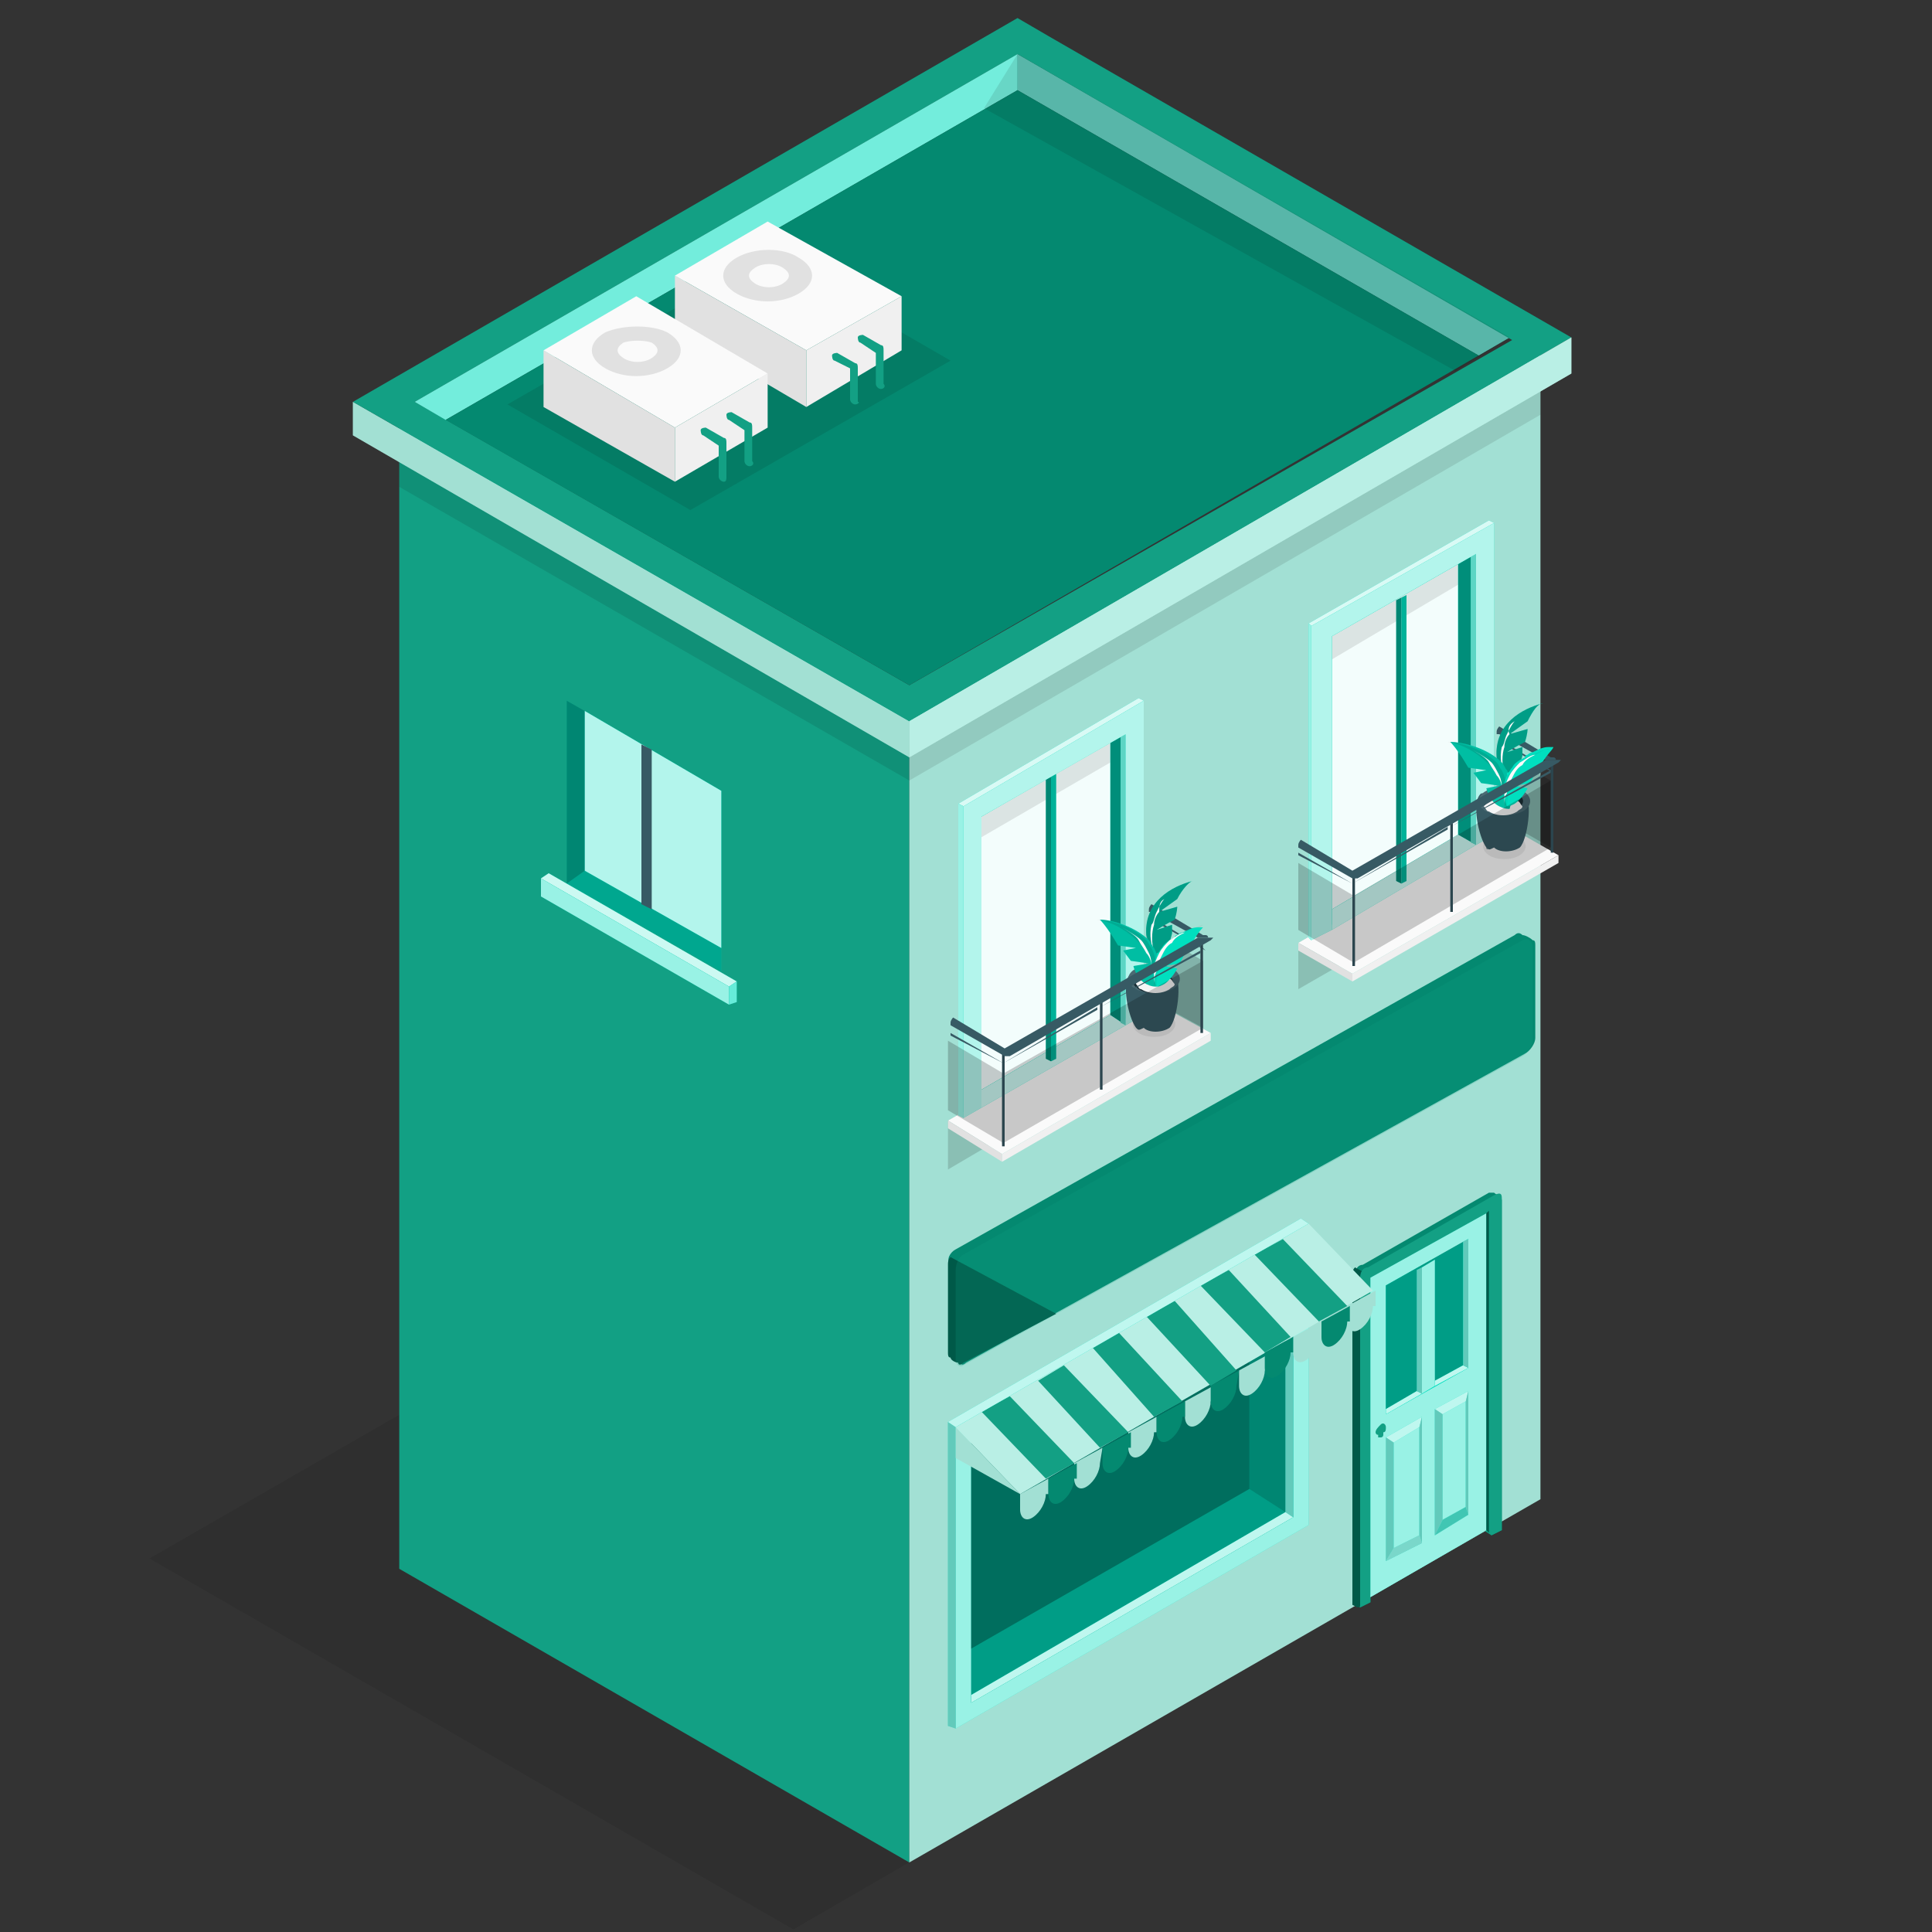 <?xml version="1.0" encoding="utf-8"?>
<!-- Generator: Adobe Illustrator 24.3.0, SVG Export Plug-In . SVG Version: 6.00 Build 0)  -->
<svg version="1.1" id="Layer_1" xmlns="http://www.w3.org/2000/svg" xmlns:xlink="http://www.w3.org/1999/xlink" x="0px" y="0px"
	 viewBox="0 0 75 75" style="enable-background:new 0 0 75 75;" xml:space="preserve">
<rect x="0" y="0" width="75" height="75" fill="#333333" stroke="none"/>
<style type="text/css">
	.st0{fill:#025B4A;}
	.st1{fill:#13A084;}
	.st2{fill:#A2E0D4;}
	.st3{fill:#8CD0C3;}
	.st4{fill:#73BCAE;}
	.st5{opacity:0.4;fill:#A2E0D4;}
	.st6{opacity:8.000000e-02;}
	.st7{opacity:0.2;fill:#13A084;}
	.st8{opacity:0.1;}
	.st9{fill:#048970;}
	.st10{fill:#005948;}
	.st11{fill:#00DFBF;}
	.st12{opacity:0.6;fill:#FFFFFF;}
	.st13{opacity:0.3;}
	.st14{opacity:0.75;fill:#FFFFFF;}
	.st15{opacity:0.45;fill:#FFFFFF;}
	.st16{opacity:0.15;}
	.st17{opacity:0.3;fill:#FFFFFF;}
	.st18{fill:#B9EFE5;}
	.st19{opacity:0.2;}
	.st20{opacity:0.45;fill:#A2E0D4;}
	.st21{opacity:0.6;fill:#B9EFE5;}
	.st22{fill:#FAFAFA;}
	.st23{fill:#E1E1E1;}
	.st24{fill:#F0F0F0;}
	.st25{opacity:0.25;}
	.st26{opacity:0.8;fill:#FFFFFF;}
	.st27{opacity:0.95;fill:#FFFFFF;}
	.st28{opacity:0.4;}
	.st29{opacity:0.4;fill:#FFFFFF;}
	.st30{opacity:0.7;fill:#FFFFFF;}
	.st31{opacity:0.85;fill:#FFFFFF;}
	.st32{opacity:7.000000e-02;}
	.st33{fill:#375A64;}
	.st34{fill:#FFFFFF;}
	.st35{fill:#1A2E35;}
	.st36{fill:#F5F5F5;}
	.st37{opacity:5.000000e-02;}
	.st38{fill:#2B454E;}
</style>
<g>
	<g>
		<path class="st0" d="M4647.3,5115c11.2,2.5,22,1.6,32.8,9.5c-5.4,2.1-9.2,4.6-13.1,4.9c-20.9,1.5-41.8,3-62.7,3.3
			c-11.6,0.2-23.2-2-34.7-3.4c-8.1-1-15.4-4.1-21-11.1c1.9,23.9,4.8,47.6-15.1,66.9c26.1,2.1,51.9,0.6,76.4,8.2c0,1,0.1,1.9,0.1,2.9
			c-3.5,1.1-6.9,2.7-10.4,3.2c-32.4,5.1-65,5.5-97.6,4.5c-18.4-0.6-36.8-2.1-55.1-4c-21.9-2.3-31.3-20.2-31.9-37.4
			c-0.3-9.5-0.1-19-0.1-29.6c-8.4-0.8-16-2.7-23.3-2.1c-32.4,2.8-64.3,1-96-6.3c-2.1-0.5-4.1-0.9-6.2-1.4
			c-18.9-5.2-26.7-15.3-26.8-34.9c-0.1-7.2-0.1-14.4-0.3-21.6c-0.1-4.1-2.1-6.5-6.2-8.3c-35.4-15.9-62.2-40.6-77-77.1
			c-2.9-7.2-4.9-15-5.6-22.7c-2.5-26.8,9.8-44.7,35.7-52.7c2.2-0.7,4.4-1.3,6.7-2c-2.1-35.1,7.7-66.8,25.9-96.6
			c-14.6-10.6-24.9-24.2-30.9-41c-4.5-12.4-6-25.1-4.1-38.1c3.6-25.5,24.5-38.5,48.2-41.2c33.1-3.7,60.2,8.1,81.6,33.9
			c9.3-4.7,18.7-9.4,28.6-14.4c-2-1.4-3.8-2.6-5.7-3.8c-45-29.5-50.9-89.7-3.8-127.6c25-20.1,55.1-25.5,86.2-11.8
			c44.3,19.6,59.8,73,32.9,113.3c-1.3,1.9-2.5,3.8-4.2,6.1c11.5,1,22.4,1.4,33.2,2.9c97.6,13,167.8,75.9,187.2,177.1
			c11.8,61.5,0.4,118.7-35.7,170.5c-1.5,2.1-1.9,5.5-1.7,8.2c1.3,15,3.2,29.9,4.5,44.9C4658.8,5097,4657.2,5107.2,4647.3,5115z
			 M4229.2,4897.9c4.1-0.4,7.5-0.8,10.9-1c38.4-1.9,73.2,9.2,105,30.2c19.8,13,36.3,29.4,45.9,51.5c16.6,37.8,0.1,75.7-38.8,89.2
			c-8.1,2.8-16.8,4.3-25.3,5.9c-5.6,1.1-11.4,1.4-18.2,2.2c1.8,1.4,2.4,2,3.1,2.4c60.8,36.3,125.7,49.8,195.2,33.3
			c100.8-23.8,188.5-121.3,171-240.9c-6.9-47-26-88.2-61.6-120.2c-45.1-40.6-99-56.2-158.9-52.9c-2.8,0.2-5.5,1.8-8.2,3
			c-19.2,9.1-38.3,18.4-60.6,14.3c-2.9-0.5-6.5-0.4-9.1,0.8c-17.3,8.5-35,16.2-51.3,26.3c-35.1,21.7-64.3,49.7-83.4,87
			C4234,4850.4,4228.2,4873.1,4229.2,4897.9z M4307.6,5057.8c5.8-1.1,11.8-1.6,17.4-3.3c12.4-3.7,18.8-12.3,17.5-25.2
			c-0.7-7.9-2.5-16.1-5.8-23.2c-16.5-35.2-42-62.2-76.2-80.8c-12.5-6.8-25.9-10.3-40.3-8.3c-19,2.6-32.2,14.5-33.7,31.5
			c-0.5,5.6,0.2,11.5,1.5,17C4199.4,5014,4255.9,5057.1,4307.6,5057.8z M4407.4,4698.6c36.9,0,67-29.1,67.1-64.8
			c0.1-35.8-28.8-63.9-65.9-63.9c-36.4-0.1-66.4,29.1-66.4,64.7C4342.3,4670,4371.4,4698.7,4407.4,4698.6z M4534.6,5122
			c-35,12.2-70.3,16.2-107.3,13c0.5,11.1,0.3,21.5,1.6,31.7c1.5,12.6,7.4,18.3,20.1,18.5c17.3,0.3,34.7,0,52-1.4
			c12.9-1.1,25-5.7,31.1-18.8C4538.4,5151.3,4536.7,5137.1,4534.6,5122z M4348.6,5054.6c25.1-9,38.2-30.4,34.7-55.2
			c-2.1-15-9.5-27.5-19.4-38.5c-19.4-21.5-43.7-35.2-71-43.8c-9.2-2.9-18.7-4.7-29.6-7.3c12,8.5,22.9,15.3,32.7,23.6
			c24.1,20.3,44.4,43.7,55.7,73.6C4357.6,5022.8,4359.3,5038.6,4348.6,5054.6z M4286.1,4754.9c-9-8.4-17.8-17.7-27.8-25.3
			c-6.5-5-14.6-8.5-22.6-11c-10.9-3.5-13.9-1.3-15.6,10.2c-4,28,7.1,49.8,28.1,67.1C4260.4,4782.6,4272.3,4769.7,4286.1,4754.9z
			 M4559.8,5111.8c4.4,1.7,7.2,3.5,10,3.8c21.1,1.8,41.9-1,62-7.3c9.6-3,13.5-8.7,13-18.7c-0.6-12.4-2.3-24.7-3.7-38.7
			C4617.8,5077,4591.4,5096.4,4559.8,5111.8z M4240.5,4705.7c24.4,6.6,40,24.4,55.2,42.4c9.8-6.9,19.1-13.4,28.4-20
			C4304.9,4700.2,4261.9,4693,4240.5,4705.7z M4341.4,5113.9c-21.7-13-43.4-26-65.2-39.1c0,4.9,0,10,0,15
			c0.1,11.8,3.3,16.2,14.8,19.6C4307.5,5114.5,4324.5,5115.7,4341.4,5113.9z"/>
		<path class="st1" d="M4616.2,4698.4c1.1-2.7,1.7-4.3,2.5-5.8c10.1-19,20.3-38,30.4-56.9c2.2-4.1,4.9-7.3,10-4.6
			c4.9,2.6,4.3,6.5,2,10.8c-10.3,19.1-20.6,38.3-30.8,57.5c-1.8,3.4-4.3,6.4-8.4,4.5C4619.5,4702.8,4617.9,4700.1,4616.2,4698.4z"/>
		<path class="st1" d="M4708.4,4681.2c-1.5,2.7-2.4,4.9-3.8,6.6c-12.1,15-24.3,29.9-36.4,44.9c-3,3.8-6.5,6-10.7,2.6
			c-4.3-3.4-2.8-7.3,0.3-11c12.3-15.1,24.4-30.3,37-45.2c1.7-2.1,5.7-3.1,8.6-3C4705,4676.1,4706.6,4679.2,4708.4,4681.2z"/>
		<path class="st1" d="M4597.4,4656.6c-0.8,12.5-1.4,21.2-1.7,29.9c-0.2,4.7-1.8,8.1-6.9,7.9c-5.2-0.2-6.5-3.8-6.3-8.4
			c1-17.4,1.9-34.7,2.8-52.1c0.2-4.5,2.4-7.2,7.2-6.9c4.5,0.3,6.2,3.3,6,7.4C4598.1,4643.1,4597.7,4651.8,4597.4,4656.6z"/>
		<path class="st1" d="M4229.2,4897.9c-0.9-24.8,4.9-47.5,15.8-69c19.1-37.3,48.2-65.3,83.4-87c16.3-10.1,34.1-17.8,51.3-26.3
			c2.6-1.3,6.2-1.3,9.1-0.8c22.4,4.1,41.4-5.2,60.6-14.3c2.6-1.2,5.4-2.8,8.2-3c59.9-3.3,113.9,12.3,158.9,52.9
			c35.6,32.1,54.7,73.3,61.6,120.2c17.5,119.6-70.2,217.1-171,240.9c-69.5,16.4-134.5,2.9-195.2-33.3c-0.7-0.4-1.3-1-3.1-2.4
			c6.8-0.8,12.6-1.1,18.2-2.2c8.5-1.6,17.1-3.1,25.3-5.9c38.9-13.5,55.3-51.4,38.8-89.2c-9.7-22.1-26.2-38.4-45.9-51.5
			c-31.8-21-66.6-32.1-105-30.2C4236.7,4897,4233.3,4897.5,4229.2,4897.9z M4550.2,4773.2c-12.4,2.6-23.5,4.5-34.3,7.3
			c-16,4.1-31.5,10.2-47.7,12.9c-15.3,2.6-25.7,13.6-28.7,29.6c-0.4,2.2,2.4,6.2,4.7,7.4c3.3,1.7,6.5-0.2,7.8-4.1
			c0.7-2.2,1.3-4.5,2.2-6.6c2.6-6.4,6.5-11.8,13.9-12.4c7.3-0.7,11.6,4.5,14,10.1c4.8,11.7,9.5,23.5,12.7,35.7
			c4,15.3,3.7,31,1.8,46.7c-1.2,10.2,3.6,14.1,13,10.7c16-5.7,31-13.6,44.6-24c19.3-14.8,34.3-32.7,40.7-56.7
			c5.6-21.1-1.5-39.3-19.8-48.5C4567.1,4777.3,4558,4775.7,4550.2,4773.2z M4476.9,4715.7c-43.1,2.3-79.5,16.2-110.6,43.4
			c-6.8,5.9-6.4,10.2,1.7,14.5c8.7,4.7,17.6,9.3,26.7,13.2c2.3,1,6.3,0.1,8.7-1.2c6.7-3.6,12.8-8.3,19.4-11.9
			c26.5-14.5,55.1-21,85.3-21.1c4.3,0,9.4,1,11.3-4.6c1.9-5.6-2.7-8-6-10.7c-6.2-5.2-12.8-9.8-18.7-15.2
			C4488.9,4716.7,4482.7,4714.2,4476.9,4715.7z M4409.9,4875.5c0-14.5-10.9-25.1-26.1-25.2c-13.5-0.1-24.7,11.4-24.8,25.3
			c-0.1,14.6,11,25.5,25.9,25.5C4399.1,4901.1,4409.8,4890.2,4409.9,4875.5z M4249.6,4844.1c0.1,7.9,5,15.4,11.9,18
			c6.9,2.6,15.5,1.1,19.8-5.9c4.8-7.9,8.8-16.9,10.8-26c2.1-9.5-7.1-18.3-15.7-17.2C4263.8,4814.6,4249.5,4831.3,4249.6,4844.1z"/>
		<path class="st1" d="M4307.6,5057.8c-51.7-0.7-108.2-43.8-119.6-92.3c-1.3-5.5-2-11.4-1.5-17c1.5-17,14.7-28.9,33.7-31.5
			c14.5-2,27.9,1.5,40.3,8.3c34.2,18.6,59.7,45.6,76.2,80.8c3.3,7.1,5.1,15.3,5.8,23.2c1.2,12.9-5.1,21.5-17.5,25.2
			C4319.4,5056.2,4313.4,5056.8,4307.6,5057.8z M4212.3,4975.9c0.1,1.1,0.1,3,0.5,4.8c2.2,10.3,11.3,17.3,20.5,15.9
			c9.9-1.6,16.3-10.3,15.3-20.8c-1.1-10.5-11.6-20.5-21.2-20.2C4218.4,4956,4212.2,4963.9,4212.3,4975.9z M4279,5008.7
			c-0.1,11.6,7.9,21.8,17.5,22.2c7.6,0.3,17.3-11.9,17.6-22c0.3-9.2-9.8-19-19.4-19C4286,4989.9,4279.2,4998,4279,5008.7z"/>
		<path class="st1" d="M4534.6,5122c2.1,15.1,3.8,29.3-2.5,43c-6.1,13.1-18.1,17.7-31.1,18.8c-17.2,1.4-34.6,1.7-52,1.4
			c-12.7-0.2-18.6-5.9-20.1-18.5c-1.2-10.2-1.1-20.6-1.6-31.7C4464.3,5138.2,4499.7,5134.3,4534.6,5122z"/>
		<path class="st1" d="M4348.6,5054.6c10.7-16,9.1-31.9,3.1-47.6c-11.4-29.9-31.6-53.4-55.7-73.6c-9.8-8.2-20.7-15-32.7-23.6
			c10.9,2.7,20.4,4.4,29.6,7.3c27.3,8.6,51.6,22.3,71,43.8c9.9,11,17.3,23.5,19.4,38.5C4386.8,5024.2,4373.7,5045.6,4348.6,5054.6z"
			/>
		<path class="st2" d="M4286.1,4754.9c-13.7,14.9-25.6,27.7-37.8,40.9c-21-17.2-32.1-39-28.1-67.1c1.6-11.5,4.7-13.7,15.6-10.2
			c7.9,2.6,16,6,22.6,11C4268.3,4737.2,4277,4746.5,4286.1,4754.9z"/>
		<path class="st1" d="M4559.8,5111.8c31.6-15.4,57.9-34.8,81.3-60.9c1.4,14.1,3.1,26.4,3.7,38.7c0.5,10-3.4,15.7-13,18.7
			c-20.2,6.3-40.9,9.1-62,7.3C4567,5115.3,4564.2,5113.5,4559.8,5111.8z"/>
		<path class="st2" d="M4240.5,4705.7c21.4-12.6,64.4-5.5,83.6,22.4c-9.3,6.5-18.5,13-28.4,20
			C4280.5,4730.1,4264.9,4712.2,4240.5,4705.7z"/>
		<path class="st1" d="M4341.4,5113.9c-16.9,1.8-33.9,0.6-50.4-4.4c-11.5-3.5-14.7-7.9-14.8-19.6c0-5.1,0-10.1,0-15
			C4298,5087.9,4319.7,5100.9,4341.4,5113.9z"/>
		<path class="st0" d="M4550.2,4773.2c7.8,2.5,16.9,4.1,24.8,8.1c18.3,9.2,25.4,27.5,19.8,48.5c-6.4,24-21.4,42-40.7,56.7
			c-13.6,10.4-28.5,18.2-44.6,24c-9.4,3.4-14.2-0.5-13-10.7c1.9-15.7,2.2-31.4-1.8-46.7c-3.2-12.2-7.9-24-12.7-35.7
			c-2.4-5.7-6.7-10.8-14-10.1c-7.4,0.7-11.3,6-13.9,12.4c-0.9,2.1-1.5,4.4-2.2,6.6c-1.3,3.9-4.5,5.9-7.8,4.1
			c-2.3-1.2-5.1-5.2-4.7-7.4c3-16.1,13.4-27,28.7-29.6c16.2-2.8,31.7-8.8,47.7-12.9C4526.7,4777.7,4537.8,4775.8,4550.2,4773.2z
			 M4510.9,4895.6c20.1-8.1,37.6-19.2,51.9-35c9.2-10.2,16.4-21.5,19.3-35.2c4.2-19.5-5.9-34.4-25.7-36.8c-24-2.8-45.3,7.8-68,13.6
			C4507.7,4831,4512.4,4862.3,4510.9,4895.6z"/>
		<path class="st3" d="M4476.9,4715.7c5.8-1.5,12,1,17.7,6.3c5.9,5.4,12.5,10.1,18.7,15.2c3.3,2.8,7.9,5.1,6,10.7
			c-1.9,5.7-7,4.6-11.3,4.6c-30.2,0.1-58.8,6.5-85.3,21.1c-6.7,3.6-12.8,8.3-19.4,11.9c-2.5,1.3-6.4,2.2-8.7,1.2
			c-9.1-3.9-17.9-8.5-26.7-13.2c-8-4.3-8.5-8.6-1.7-14.5C4397.4,4731.9,4433.8,4718,4476.9,4715.7z M4380.2,4764.8
			c4.5,2.2,8.3,3.6,11.6,5.7c4.2,2.6,7.3,2,11.3-0.7c18.7-12.5,39-21.2,61-25.8c9.6-2,19.4-3.3,29.2-5c-6.5-8.2-14.4-11.7-24.6-9.6
			c-5.2,1.1-10.5,1.2-15.7,2.1C4426.3,4736.1,4402.3,4747,4380.2,4764.8z"/>
		<path class="st2" d="M4409.9,4875.5c0,14.6-10.7,25.6-25,25.6c-14.9,0-26-10.9-25.9-25.5c0.1-13.9,11.2-25.4,24.8-25.3
			C4398.9,4850.4,4409.9,4861,4409.9,4875.5z"/>
		<path class="st2" d="M4249.6,4844.1c-0.1-12.9,14.2-29.5,26.7-31.1c8.6-1.1,17.8,7.7,15.7,17.2c-2,9-5.9,18-10.8,26
			c-4.3,7-12.9,8.6-19.8,5.9C4254.6,4859.5,4249.7,4852,4249.6,4844.1z"/>
		<path class="st2" d="M4212.3,4975.9c-0.1-11.9,6.1-19.9,15.1-20.2c9.6-0.3,20.1,9.7,21.2,20.2c1.1,10.5-5.3,19.2-15.3,20.8
			c-9.2,1.4-18.4-5.6-20.5-15.9C4212.4,4978.9,4212.4,4976.9,4212.3,4975.9z M4227.4,4969.5c-2.6,5.1-1.7,12.3,1.9,13.2
			c1.6,0.4,4.5-1,5.4-2.5C4237.1,4976.5,4233.4,4971.5,4227.4,4969.5z"/>
		<path class="st2" d="M4279,5008.7c0.1-10.7,6.9-18.9,15.7-18.9c9.6,0,19.7,9.9,19.4,19c-0.3,10.1-10,22.2-17.6,22
			C4286.9,5030.5,4278.9,5020.4,4279,5008.7z M4291,5009.3c2.5,3.2,4.6,5.7,6.6,8.3c1.6-1.9,4.9-4.5,4.4-5.4
			c-1.5-3.1-4.2-5.7-6.5-8.4C4294.2,5005.2,4293,5006.8,4291,5009.3z"/>
		<path class="st2" d="M4408.6,4569.9c-36.4-0.1-66.4,29.1-66.4,64.7c0,35.4,29.2,64.1,65.2,64.1c36.9,0,67-29.1,67.1-64.8
			C4474.6,4598,4445.7,4569.9,4408.6,4569.9z"/>
		<path class="st2" d="M4510.9,4895.6c1.5-33.4-3.3-64.6-22.4-93.3c22.7-5.8,44-16.4,68-13.6c19.8,2.3,29.9,17.3,25.7,36.8
			c-3,13.6-10.1,25-19.3,35.2C4548.5,4876.4,4531.1,4887.5,4510.9,4895.6z"/>
		<path class="st4" d="M4380.2,4764.8c22.1-17.8,46.1-28.7,72.9-33.4c5.2-0.9,10.6-1.1,15.7-2.1c10.2-2.1,18.1,1.4,24.6,9.6
			c-9.9,1.7-19.6,3-29.2,5c-22,4.6-42.4,13.3-61,25.8c-4,2.7-7.1,3.4-11.3,0.7C4388.5,4768.4,4384.7,4767,4380.2,4764.8z"/>
		<path class="st2" d="M4227.4,4969.5c6,1.9,9.7,7,7.4,10.7c-0.9,1.5-3.9,2.9-5.4,2.5C4225.7,4981.8,4224.8,4974.6,4227.4,4969.5z"
			/>
		<path class="st2" d="M4291,5009.3c2-2.5,3.3-4,4.5-5.6c2.3,2.8,5,5.3,6.5,8.4c0.4,0.9-2.9,3.6-4.4,5.4
			C4295.5,5015,4293.5,5012.5,4291,5009.3z"/>
		<path class="st1" d="M4433,4670.5c-3.9,0.4-7.4,0.8-10.8,1.1c-0.4,0-1-0.4-1.3-0.7c-10.3-9.7-20.6-19.4-30.8-29.1
			c-0.8-0.7-1.2-1.9-1.5-3c-0.4-1.6-0.4-3.3-0.6-5.1c1.9-0.2,3.6-0.4,5.3-0.6c4.2-0.3,8.3-1.2,12.1-3.1c4.5-2.3,7.4-5.8,8.4-10.8
			c0.1-0.5,0.2-0.9,0.2-1.4c0-0.3-0.1-0.6-0.1-1.1c-9.9,1.1-19.7,2.1-30.1,3.2c1.6-2.8,2.8-5.2,4.2-7.5c0.2-0.4,1.1-0.5,1.7-0.6
			c6.6-0.7,13.2-1.4,19.9-2.1c0.6-0.1,1.3-0.1,2.2-0.2c-1.2-2.2-2.9-3.3-4.7-4.3c-3.5-1.8-7.2-2.4-11-2c-3.8,0.3-7.5,0.8-11.3,1.2
			c-0.6,0.1-1.2,0.1-2.5,0.3c1.6-2.9,2.9-5.3,4.2-7.7c0.1-0.3,0.7-0.3,1.1-0.4c16-1.7,31.9-3.3,47.9-5c0.2,0,0.4,0,1.1,0
			c-1.4,2.6-2.6,5-4,7.3c-0.2,0.3-0.9,0.4-1.4,0.4c-3.9,0.4-7.8,0.8-11.6,1.2c1.4,2.5,2.6,4.8,3.9,7.1c0.2,0.3,1,0.4,1.6,0.4
			c3.6-0.3,7.2-0.7,10.8-1.1c0.6-0.1,1.3-0.1,2.4-0.1c-1.4,2.6-2.6,5-4,7.3c-0.2,0.4-1,0.5-1.5,0.6c-2.6,0.3-5.2,0.6-7.8,0.9
			c-1.7,14-11.3,19.5-23.8,22.2c0.6,0.8,1.2,1.5,1.8,2.1c7.2,7,14.4,14,21.5,21c2.5,2.4,5,4.9,7.5,7.4
			C4432.3,4668.7,4432.5,4669.5,4433,4670.5z"/>
		<path class="st5" d="M4454.7,5118.5c0,0,189.5-99.8,217.4-276.6c0,0,58.3,157.1-118.2,252.8
			C4553.9,5094.8,4511.6,5114.9,4454.7,5118.5z"/>
	</g>
	<path class="st5" d="M4193.3,4981.2c0,0-16.7-32.7,1.7-52c0,0,17.4-23,58.4-7.2C4253.4,4921.9,4186.6,4918.3,4193.3,4981.2z"/>
	<path class="st5" d="M4327.7,4932.1c0,0,45.3,41.7,51.9,95.3C4379.6,5027.4,4405.9,4979,4327.7,4932.1z"/>
</g>
<g>
	<path class="st6" d="M37.8,43.7l-1.4-0.8L5.8,60.5l25,14.4l29-16.8L37.8,43.7z"/>
	<g id="Coffee_1_">
		<g id="Wall_3_">
			<polygon class="st1" points="35.3,72.3 15.5,60.9 15.5,15.9 35.3,27.3 			"/>
			<polygon class="st7" points="35.3,72.3 15.5,60.9 15.5,15.9 35.3,27.3 			"/>
		</g>
		<g id="Wall_2_">
			<polygon class="st2" points="35.3,72.3 59.8,58.2 59.8,13.1 35.3,27.3 			"/>
		</g>
		<polygon id="Shadow_5_" class="st8" points="16.3,16.3 15.5,16.8 15.5,18.9 35.3,30.3 59.8,16.1 59.8,14.7 58.5,13.9 57.3,14.6 
			58.6,15.4 35.3,28.9 16.1,17.8 16.1,17.8 17.5,17 		"/>
		<g id="Door_4_">
			<path class="st9" d="M52.6,62.3l0-12.8c0-0.2,0.1-0.4,0.3-0.4l4.9-2.8c0.1,0,0.1,0,0.2,0c0,0,0.1,0.1,0.2,0.1
				c0,0,0.1,0.1,0.1,0.2v12.8l-0.4,0.2l-0.3-0.2l-4.4,2.5l0,0.3l-0.4,0.2L52.6,62.3z"/>
			<path class="st10" d="M53.8,61.5l-0.7,0.4l0,0.3l-0.4,0.2l-0.2-0.1l0-12.8c0-0.1,0-0.2,0.1-0.3l1.1,0.6L53.8,61.5z"/>
			<path class="st1" d="M52.8,49.6v12.8l0.4-0.2l0-0.3l4.4-2.5l0.3,0.2l0.4-0.2V46.5c0-0.2-0.1-0.2-0.3-0.1l-4.9,2.8
				C52.9,49.2,52.8,49.4,52.8,49.6z"/>
			<polygon class="st11" points="53.2,49.6 53.2,62 57.7,59.4 57.7,47.1 			"/>
			<polygon class="st12" points="53.2,49.6 53.2,62 57.7,59.4 57.7,47.1 			"/>
			<path class="st1" d="M53.4,55.6c0-0.1,0.1-0.2,0.2-0.3c0.1-0.1,0.2,0,0.2,0.1c0,0.1,0,0.2-0.1,0.2l0,0.1c0,0,0,0.1-0.1,0.1l0,0
				c0,0-0.1,0-0.1,0v-0.1C53.4,55.7,53.4,55.6,53.4,55.6z"/>
			<polygon class="st10" points="57.7,59.4 57.7,47.1 57.8,47 57.8,59.5 			"/>
			<g>
				<polygon class="st11" points="57,48.1 53.8,49.9 53.8,54.9 57,53.1 				"/>
				<polygon class="st11" points="57,48.1 53.8,49.9 53.8,54.9 57,53.1 				"/>
				<polygon class="st13" points="56.8,48.2 53.8,49.9 53.8,54.7 56.8,53 				"/>
				<polygon class="st11" points="55,54 55.2,54.1 53.8,54.9 53.8,54.7 				"/>
				<polygon class="st14" points="55,54 55.2,54.1 53.8,54.9 53.8,54.7 				"/>
				<polygon class="st11" points="56.8,53 57,53.1 55.7,53.8 55.7,53.6 				"/>
				<polygon class="st14" points="56.8,53 57,53.1 55.7,53.8 55.7,53.6 				"/>
				<polygon class="st11" points="56.8,53 56.8,48.2 57,48.1 57,53.1 				"/>
				<polygon class="st15" points="56.8,53 56.8,48.2 57,48.1 57,53.1 				"/>
				<polygon class="st16" points="56.8,53 56.8,48.2 57,48.1 57,53.1 				"/>
				<polygon class="st11" points="55.2,54.1 55.7,53.8 55.7,48.9 55.2,49.2 				"/>
				<polygon class="st12" points="55.2,54.1 55.7,53.8 55.7,48.9 55.2,49.2 				"/>
				<polygon class="st11" points="55.2,54.1 55,54 55,49.3 55.2,49.2 				"/>
				<polygon class="st15" points="55.2,54.1 55,54 55,49.3 55.2,49.2 				"/>
				<polygon class="st16" points="55.2,54.1 55,54 55,49.3 55.2,49.2 				"/>
				<g>
					<polygon class="st11" points="55.2,55 53.8,55.8 53.8,60.6 55.2,59.9 					"/>
					<polygon class="st14" points="55.2,55 53.8,55.8 53.8,60.6 55.2,59.9 					"/>
					<polygon class="st11" points="55.1,55.4 54.1,56 54.1,60.1 55.1,59.6 					"/>
					<polygon class="st12" points="55.1,55.4 54.1,56 54.1,60.1 55.1,59.6 					"/>
					<polygon class="st11" points="53.8,55.8 54.1,56 54.1,60.1 53.8,60.6 					"/>
					<polygon class="st15" points="53.8,55.8 54.1,56 54.1,60.1 53.8,60.6 					"/>
					<polygon class="st16" points="53.8,55.8 54.1,56 54.1,60.1 53.8,60.6 					"/>
					<polygon class="st11" points="55.2,55 55.1,55.4 55.1,59.6 55.2,59.9 					"/>
					<polygon class="st15" points="55.2,55 55.1,55.4 55.1,59.6 55.2,59.9 					"/>
					<polygon class="st16" points="55.2,55 55.1,55.4 55.1,59.6 55.2,59.9 					"/>
					<polygon class="st11" points="55.2,59.9 55.1,59.6 54.1,60.1 53.8,60.6 					"/>
					<polygon class="st17" points="55.2,59.9 55.1,59.6 54.1,60.1 53.8,60.6 					"/>
					<polygon class="st16" points="55.2,59.9 55.1,59.6 54.1,60.1 53.8,60.6 					"/>
					<polygon class="st17" points="55.2,59.9 55.1,59.6 54.1,60.1 53.8,60.6 					"/>
				</g>
				<g>
					<polygon class="st11" points="57,54 55.7,54.7 55.7,59.6 57,58.8 					"/>
					<polygon class="st14" points="57,54 55.7,54.7 55.7,59.6 57,58.8 					"/>
					<polygon class="st11" points="56.9,54.4 56,54.9 56,59 56.9,58.5 					"/>
					<polygon class="st12" points="56.9,54.4 56,54.9 56,59 56.9,58.5 					"/>
					<polygon class="st11" points="55.7,54.7 56,54.9 56,59 55.7,59.6 					"/>
					<polygon class="st15" points="55.7,54.7 56,54.9 56,59 55.7,59.6 					"/>
					<polygon class="st16" points="55.7,54.7 56,54.9 56,59 55.7,59.6 					"/>
					<polygon class="st11" points="57,54 56.9,54.4 56.9,58.5 57,58.8 					"/>
					<polygon class="st15" points="57,54 56.9,54.4 56.9,58.5 57,58.8 					"/>
					<polygon class="st16" points="57,54 56.9,54.4 56.9,58.5 57,58.8 					"/>
					<polygon class="st11" points="57,58.8 56.9,58.5 56,59 55.7,59.6 					"/>
					<polygon class="st17" points="57,58.8 56.9,58.5 56,59 55.7,59.6 					"/>
					<polygon class="st16" points="57,58.8 56.9,58.5 56,59 55.7,59.6 					"/>
				</g>
			</g>
		</g>
		<g id="Window_2_">
			<g>
				<polygon class="st11" points="37.1,55.4 37.1,67.1 50.8,59.2 50.8,47.5 				"/>
				<polygon class="st12" points="37.1,55.4 37.1,67.1 50.8,59.2 50.8,47.5 				"/>
			</g>
			<g>
				<polygon class="st11" points="50.2,58.9 50.2,48.5 37.7,55.7 37.7,66.1 				"/>
				<polygon class="st13" points="50.2,58.9 50.2,48.5 37.7,55.7 37.7,66.1 				"/>
			</g>
			<g>
				<polygon class="st11" points="50.2,58.9 49.9,58.7 49.9,48.7 50.2,48.5 				"/>
				<polygon class="st15" points="50.2,58.9 49.9,58.7 49.9,48.7 50.2,48.5 				"/>
				<polygon class="st16" points="50.2,58.9 49.9,58.7 49.9,48.7 50.2,48.5 				"/>
			</g>
			<g>
				<polygon class="st11" points="37.1,67.1 36.8,67 36.8,55.2 37.1,55.4 				"/>
				<polygon class="st15" points="37.1,67.1 36.8,67 36.8,55.2 37.1,55.4 				"/>
				<polygon class="st16" points="37.1,67.1 36.8,67 36.8,55.2 37.1,55.4 				"/>
			</g>
			<polygon class="st16" points="49.9,58.7 48.5,57.8 48.5,49.5 49.9,48.7 			"/>
			<g>
				<polygon class="st11" points="50.2,58.9 49.9,58.7 37.7,65.8 37.7,66.1 				"/>
				<polygon class="st14" points="50.2,58.9 49.9,58.7 37.7,65.8 37.7,66.1 				"/>
			</g>
			<polygon class="st13" points="48.5,49.5 37.7,55.7 37.7,64 48.5,57.8 			"/>
			<g id="XMLID_135_">
				<polygon id="XMLID_179_" class="st2" points="37.1,56.6 37.1,55.4 39.6,58 				"/>
				<g id="XMLID_171_">
					<g>
						<g id="XMLID_206_">
							<path class="st2" d="M51.2,51.9c0,0.3-0.2,0.7-0.5,0.9l0,0c-0.3,0.2-0.5,0-0.5-0.3v-0.6l1.1-0.6V51.9z"/>
						</g>
						<g id="XMLID_205_">
							<path class="st2" d="M53.3,50.7c0,0.3-0.2,0.7-0.5,0.9l0,0c-0.3,0.2-0.5,0-0.5-0.3v-0.6l1.1-0.6V50.7z"/>
						</g>
						<g id="XMLID_204_">
							<path class="st2" d="M49.1,53.2c0,0.3-0.2,0.7-0.5,0.9l0,0c-0.3,0.2-0.5,0-0.5-0.3v-0.6l1.1-0.6V53.2z"/>
						</g>
						<g id="XMLID_203_">
							<path class="st2" d="M47,54.4c0,0.3-0.2,0.7-0.5,0.9l0,0c-0.3,0.2-0.5,0-0.5-0.3v-0.6l1.1-0.6V54.4z"/>
						</g>
						<g id="XMLID_202_">
							<path class="st2" d="M44.8,55.6c0,0.3-0.2,0.7-0.5,0.9l0,0c-0.3,0.2-0.5,0-0.5-0.3v-0.6l1.1-0.6V55.6z"/>
						</g>
						<g id="XMLID_201_">
							<path class="st2" d="M42.7,56.8c0,0.3-0.2,0.7-0.5,0.9l0,0c-0.3,0.2-0.5,0-0.5-0.3v-0.6l1.1-0.6L42.7,56.8z"/>
						</g>
						<g id="XMLID_200_">
							<path class="st2" d="M40.6,58c0,0.3-0.2,0.7-0.5,0.9l0,0c-0.3,0.2-0.5,0-0.5-0.3V58l1.1-0.6V58z"/>
						</g>
					</g>
				</g>
				<g id="XMLID_163_">
					<polygon id="XMLID_170_" class="st18" points="39.6,58 53.3,50.1 50.8,47.5 37.1,55.4 					"/>
					<polygon id="XMLID_169_" class="st1" points="40.6,57.4 38.1,54.8 39.2,54.2 41.7,56.8 					"/>
					<polygon id="XMLID_168_" class="st1" points="42.7,56.2 40.3,53.6 41.3,53 43.8,55.6 					"/>
					<polygon id="XMLID_167_" class="st1" points="44.8,55 42.4,52.3 43.4,51.7 45.9,54.4 					"/>
					<polygon id="XMLID_166_" class="st1" points="47,53.8 44.5,51.1 45.6,50.5 48,53.2 					"/>
					<polygon id="XMLID_165_" class="st1" points="49.1,52.5 46.6,49.9 47.7,49.3 50.1,51.9 					"/>
					<polygon id="XMLID_164_" class="st1" points="51.2,51.3 48.7,48.7 49.8,48.1 52.3,50.7 					"/>
				</g>
				<g id="XMLID_142_">
					<g>
						<g id="XMLID_264_">
							<g id="XMLID_270_">
								<path class="st9" d="M50.1,52.5c0,0.3-0.2,0.7-0.5,0.9l0,0c-0.3,0.2-0.5,0-0.5-0.3v-0.6l1.1-0.6V52.5z"/>
							</g>
							<g id="XMLID_269_">
								<path class="st9" d="M48,53.8c0,0.3-0.2,0.7-0.5,0.9l0,0c-0.3,0.2-0.5,0-0.5-0.3v-0.6l1.1-0.6L48,53.8z"/>
							</g>
							<g id="XMLID_268_">
								<path class="st9" d="M45.9,55c0,0.3-0.2,0.7-0.5,0.9l0,0c-0.3,0.2-0.5,0-0.5-0.3V55l1.1-0.6V55z"/>
							</g>
							<g id="XMLID_267_">
								<path class="st9" d="M43.8,56.2c0,0.3-0.2,0.7-0.5,0.9l0,0c-0.3,0.2-0.5,0-0.5-0.3v-0.6l1.1-0.6V56.2z"/>
							</g>
							<g id="XMLID_266_">
								<path class="st9" d="M41.7,57.4c0,0.3-0.2,0.7-0.5,0.9l0,0c-0.3,0.2-0.5,0-0.5-0.3v-0.6l1.1-0.6V57.4z"/>
							</g>
							<path id="XMLID_265_" class="st9" d="M52.3,51.3c0,0.3-0.2,0.7-0.5,0.9l0,0c-0.3,0.2-0.5,0-0.5-0.3v-0.6l1.1-0.6V51.3z"/>
						</g>
						<g id="XMLID_257_" class="st19">
							<g id="XMLID_263_">
								<path class="st9" d="M50.1,52.5c0,0.3-0.2,0.7-0.5,0.9l0,0c-0.3,0.2-0.5,0-0.5-0.3v-0.6l1.1-0.6V52.5z"/>
							</g>
							<g id="XMLID_262_">
								<path class="st9" d="M52.3,51.3c0,0.3-0.2,0.7-0.5,0.9l0,0c-0.3,0.2-0.5,0-0.5-0.3v-0.6l1.1-0.6V51.3z"/>
							</g>
							<g id="XMLID_261_">
								<path class="st9" d="M48,53.8c0,0.3-0.2,0.7-0.5,0.9l0,0c-0.3,0.2-0.5,0-0.5-0.3v-0.6l1.1-0.6L48,53.8z"/>
							</g>
							<g id="XMLID_260_">
								<path class="st9" d="M45.9,55c0,0.3-0.2,0.7-0.5,0.9l0,0c-0.3,0.2-0.5,0-0.5-0.3V55l1.1-0.6V55z"/>
							</g>
							<g id="XMLID_259_">
								<path class="st9" d="M43.8,56.2c0,0.3-0.2,0.7-0.5,0.9l0,0c-0.3,0.2-0.5,0-0.5-0.3v-0.6l1.1-0.6V56.2z"/>
							</g>
							<g id="XMLID_258_">
								<path class="st9" d="M41.7,57.4c0,0.3-0.2,0.7-0.5,0.9l0,0c-0.3,0.2-0.5,0-0.5-0.3v-0.6l1.1-0.6V57.4z"/>
							</g>
						</g>
					</g>
				</g>
			</g>
			<g>
				<polygon class="st11" points="50.8,47.5 50.5,47.3 36.8,55.2 37.1,55.4 				"/>
				<polygon class="st14" points="50.8,47.5 50.5,47.3 36.8,55.2 37.1,55.4 				"/>
			</g>
		</g>
		<g id="Sign_2_">
			<g>
				<path class="st9" d="M37.1,48.5l21.7-12.2c0.1-0.1,0.2-0.1,0.3,0c0.1,0,0.3,0.1,0.4,0.2c0.1,0,0.1,0.1,0.1,0.2l0,3.6
					c0,0.2-0.2,0.5-0.4,0.6l-21.7,12c-0.1,0.1-0.2,0.1-0.2,0c-0.1,0-0.3-0.1-0.3-0.2c-0.1,0-0.1-0.1-0.1-0.2l0-3.4
					C36.7,48.9,36.9,48.6,37.1,48.5z"/>
				<path class="st10" d="M37.4,52.9c-0.1,0.1-0.2,0.1-0.2,0c-0.1,0-0.3-0.1-0.3-0.2c-0.1,0-0.1-0.1-0.1-0.2l0-3.4
					c0-0.1,0-0.2,0.1-0.3l4.1,2.2L37.4,52.9z"/>
				<path class="st7" d="M59.1,36.5L37.4,48.7c-0.2,0.1-0.3,0.4-0.3,0.6l0,3.5c0,0.2,0.2,0.3,0.3,0.2l21.7-12
					c0.2-0.1,0.4-0.4,0.4-0.6l0-3.6C59.5,36.5,59.3,36.4,59.1,36.5z"/>
			</g>
		</g>
		<g id="Roof_1_">
			<g>
				<polyline class="st11" points="39.5,2.1 39.5,3.5 57.4,13.8 58.6,13.1 39.5,2.1 				"/>
				<polyline class="st15" points="39.5,2.1 39.5,3.5 57.4,13.8 58.6,13.1 39.5,2.1 				"/>
				<polyline class="st16" points="39.5,2.1 39.5,3.5 57.4,13.8 58.6,13.1 39.5,2.1 				"/>
			</g>
			<g>
				<polyline class="st2" points="35.3,28 13.7,15.6 13.7,16.9 35.3,29.4 35.3,28 				"/>
				<polyline class="st20" points="35.3,28 13.7,15.6 13.7,16.9 35.3,29.4 35.3,28 				"/>
			</g>
			<g>
				<path class="st1" d="M40.7,1.4l-1.2-0.7L13.7,15.6L35.3,28L61,13.1L40.7,1.4z M35.3,26.6L16.1,15.6h0L39.5,2.1l19.2,11.1
					L35.3,26.6z"/>
			</g>
			<g>
				<polygon class="st18" points="61,13.1 61,14.5 35.3,29.4 35.3,28 				"/>
				<polygon class="st21" points="61,13.1 61,14.5 35.3,29.4 35.3,28 				"/>
			</g>
			<g>
				<polygon class="st11" points="39.5,2.1 39.5,3.5 17.3,16.3 16.1,15.6 				"/>
				<polygon class="st15" points="39.5,2.1 39.5,3.5 17.3,16.3 16.1,15.6 				"/>
			</g>
			<g>
				<polygon class="st9" points="39.5,3.5 57.4,13.8 35.3,26.6 17.3,16.3 				"/>
			</g>
			<polygon class="st8" points="56.5,14.4 38.2,4.2 39.5,2.1 58.6,13.1 			"/>
			<g>
				<polygon id="XMLID_124_" class="st8" points="29.8,9.9 19.7,15.7 26.8,19.8 36.9,14 				"/>
				<g>
					<g id="XMLID_117_">
						<polygon id="XMLID_123_" class="st22" points="29.8,8.6 26.2,10.7 31.3,13.6 35,11.5 						"/>
						<polygon id="XMLID_122_" class="st23" points="26.2,10.7 26.2,12.8 31.3,15.8 31.3,13.6 						"/>
						<polygon id="XMLID_121_" class="st24" points="35,11.5 35,13.6 31.3,15.8 31.3,13.6 						"/>
						<g id="XMLID_118_">
							<path id="XMLID_120_" class="st23" d="M28.6,10c-0.7,0.4-0.7,1,0,1.4c0.7,0.4,1.7,0.4,2.4,0c0.7-0.4,0.7-1,0-1.4
								C30.4,9.6,29.3,9.6,28.6,10z"/>
							<path id="XMLID_119_" class="st22" d="M29.3,10.4c-0.3,0.2-0.3,0.4,0,0.6c0.3,0.2,0.8,0.2,1.1,0c0.3-0.2,0.3-0.4,0-0.6
								C30.1,10.2,29.6,10.2,29.3,10.4z"/>
						</g>
					</g>
					<g id="XMLID_116_">
						<path class="st1" d="M33.2,15.7c-0.1,0-0.2-0.1-0.2-0.2v-1.2L32.4,14c-0.1,0-0.1-0.2-0.1-0.2c0-0.1,0.2-0.1,0.2-0.1l0.7,0.4
							c0.1,0,0.1,0.1,0.1,0.2v1.3C33.4,15.6,33.3,15.7,33.2,15.7z"/>
					</g>
					<g id="XMLID_115_">
						<path class="st1" d="M34.2,15.1c-0.1,0-0.2-0.1-0.2-0.2v-1.2l-0.6-0.4c-0.1,0-0.1-0.2-0.1-0.2c0-0.1,0.2-0.1,0.2-0.1l0.7,0.4
							c0.1,0,0.1,0.1,0.1,0.2v1.3C34.4,15,34.3,15.1,34.2,15.1z"/>
					</g>
				</g>
				<g>
					<g id="XMLID_108_">
						<polygon id="XMLID_114_" class="st22" points="24.7,11.5 21.1,13.6 26.2,16.6 29.8,14.5 						"/>
						<polygon id="XMLID_113_" class="st23" points="21.1,13.6 21.1,15.8 26.2,18.7 26.2,16.6 						"/>
						<polygon id="XMLID_112_" class="st24" points="29.8,14.5 29.8,16.6 26.2,18.7 26.2,16.6 						"/>
						<g id="XMLID_109_">
							<path id="XMLID_111_" class="st23" d="M23.5,12.9c-0.7,0.4-0.7,1,0,1.4c0.7,0.4,1.7,0.4,2.4,0c0.7-0.4,0.7-1,0-1.4
								C25.3,12.6,24.2,12.6,23.5,12.9z"/>
							<path id="XMLID_110_" class="st22" d="M24.2,13.3c-0.3,0.2-0.3,0.4,0,0.6c0.3,0.2,0.8,0.2,1.1,0c0.3-0.2,0.3-0.4,0-0.6
								C25,13.2,24.5,13.2,24.2,13.3z"/>
						</g>
					</g>
					<g id="XMLID_107_">
						<path class="st1" d="M28.1,18.7c-0.1,0-0.2-0.1-0.2-0.2v-1.2l-0.6-0.4c-0.1,0-0.1-0.2-0.1-0.2c0-0.1,0.2-0.1,0.2-0.1l0.7,0.4
							c0.1,0,0.1,0.1,0.1,0.2v1.3C28.2,18.6,28.2,18.7,28.1,18.7z"/>
					</g>
					<g id="XMLID_106_">
						<path class="st1" d="M29.1,18.1c-0.1,0-0.2-0.1-0.2-0.2v-1.2l-0.6-0.4c-0.1,0-0.1-0.2-0.1-0.2c0-0.1,0.2-0.1,0.2-0.1l0.7,0.4
							c0.1,0,0.1,0.1,0.1,0.2v1.3C29.3,18,29.2,18.1,29.1,18.1z"/>
					</g>
				</g>
			</g>
		</g>
		<g id="Balcony_2_">
			<polygon id="Shadow_4_" class="st16" points="58.4,33.8 50.4,38.4 50.4,36.6 58.4,32 			"/>
			<g id="Floor_2_">
				<polygon id="XMLID_105_" class="st22" points="50.4,36.6 58.4,32 60.5,33.2 52.5,37.8 				"/>
				<polygon id="XMLID_104_" class="st23" points="50.4,36.6 50.4,36.9 52.5,38.1 52.5,37.8 				"/>
				<polygon id="XMLID_103_" class="st24" points="52.5,37.8 60.5,33.2 60.5,33.5 52.5,38.1 				"/>
			</g>
			<g id="Door_3_">
				<g>
					<g>
						<polygon id="XMLID_102_" class="st11" points="57.1,21.6 57.1,32.7 51.7,35.9 51.7,24.7 						"/>
						<polygon id="XMLID_101_" class="st25" points="57.1,21.6 57.1,32.7 51.7,35.9 51.7,24.7 						"/>
						<polygon id="XMLID_99_" class="st16" points="57.1,21.6 56.6,21.9 56.6,32.4 57.1,32.7 						"/>
					</g>
					<g>
						<polygon class="st11" points="56.6,32.4 57.3,32.8 51.7,36.1 51.7,35.3 						"/>
						<polygon class="st26" points="56.6,32.4 57.3,32.8 51.7,36.1 51.7,35.3 						"/>
					</g>
					<g>
						<polygon id="XMLID_98_" class="st11" points="56.6,32.4 51.7,35.3 51.7,24.7 56.6,21.9 						"/>
						<polygon id="XMLID_97_" class="st27" points="56.6,32.4 51.7,35.3 51.7,24.7 56.6,21.9 						"/>
					</g>
					<polygon id="XMLID_96_" class="st8" points="56.6,21.9 56.6,22.7 51.7,25.6 51.7,24.7 					"/>
					<g>
						<polygon id="XMLID_95_" class="st11" points="54.6,23.1 54.4,23.2 54.4,34.3 54.6,34.2 						"/>
						<polygon id="XMLID_93_" class="st19" points="54.6,23.1 54.4,23.2 54.4,34.3 54.6,34.2 						"/>
						<polygon id="XMLID_92_" class="st11" points="54.4,23.2 54.4,34.3 54.2,34.2 54.2,23.3 						"/>
						<polygon id="XMLID_90_" class="st28" points="54.4,23.2 54.4,34.3 54.2,34.2 54.2,23.3 						"/>
					</g>
				</g>
				<g>
					<g>
						<polygon class="st11" points="57.1,32.7 57.3,32.8 57.3,21.5 57.1,21.6 						"/>
						<polygon class="st29" points="57.1,32.7 57.3,32.8 57.3,21.5 57.1,21.6 						"/>
						<polygon class="st8" points="57.1,32.7 57.3,32.8 57.3,21.5 57.1,21.6 						"/>
					</g>
					<g>
						<polygon class="st11" points="57.3,32.8 58,32.4 58,20.3 50.9,24.3 50.9,36.5 51.7,36.1 51.7,24.7 57.3,21.5 						"/>
						<polygon class="st30" points="57.3,32.8 58,32.4 58,20.3 50.9,24.3 50.9,36.5 51.7,36.1 51.7,24.7 57.3,21.5 						"/>
					</g>
					<g>
						<polygon class="st11" points="58,20.3 50.9,24.3 50.8,24.2 57.8,20.2 						"/>
						<polygon class="st31" points="58,20.3 50.9,24.3 50.8,24.2 57.8,20.2 						"/>
					</g>
					<g>
						<polygon class="st11" points="50.9,36.5 50.9,24.3 50.8,24.2 50.8,36.4 						"/>
						<polyline class="st12" points="50.8,24.2 50.8,36.4 50.9,36.5 50.9,24.3 						"/>
					</g>
				</g>
			</g>
			<path id="Shadow_3_" class="st32" d="M59,32.5c0.3,0.2,0.3,0.5,0,0.7c-0.3,0.2-0.9,0.2-1.2,0c-0.3-0.2-0.3-0.5,0-0.7
				C58.1,32.3,58.7,32.3,59,32.5z"/>
			<g id="Railing_4_">
				<path class="st33" d="M60.4,29.5c0,0,0-0.1-0.1-0.1l-0.1,0l0,0l-2-1.2c0,0,0,0,0,0c0,0,0,0,0,0c0,0-0.1,0.1-0.1,0.2
					c0,0,0,0.1,0,0.1c0,0,0,0,0,0l0.1,0c0,0,0,0,0,0l1.8,1"/>
				<path id="XMLID_89_" class="st33" d="M60.2,29.9l-2-1.2c0,0,0,0,0,0c0,0,0,0,0,0.1c0,0,0,0,0,0l2.1,1.2L60.2,29.9z"/>
				<polygon class="st19" points="60.2,30.3 58.1,29.1 58.1,31.7 60.2,32.9 				"/>
			</g>
			<g id="Pot_4_">
				<g id="Pot_5_">
					<g id="XMLID_76_">
						<g id="XMLID_77_">
							<g id="XMLID_78_">
								<g id="XMLID_87_">
									<path id="XMLID_88_" class="st33" d="M57.7,32.9c-0.3-0.4-0.6-1.8-0.2-2.1h1.7c0.3,0.3,0.1,1.8-0.2,2.1c0,0,0,0,0,0
										c0,0,0,0,0,0c0,0,0,0,0,0c0,0,0,0,0,0c0,0,0,0,0,0c0,0,0,0,0,0c-0.3,0.2-0.8,0.2-1,0h0h0C57.8,33,57.8,33,57.7,32.9
										C57.8,33,57.8,33,57.7,32.9C57.8,33,57.8,33,57.7,32.9C57.8,33,57.7,33,57.7,32.9C57.7,32.9,57.7,32.9,57.7,32.9
										C57.7,32.9,57.7,32.9,57.7,32.9z"/>
								</g>
								<g id="XMLID_85_">
									<path id="XMLID_86_" class="st33" d="M59.1,30.7c0.4,0.2,0.4,0.6,0,0.8c-0.4,0.2-1,0.2-1.4,0c-0.4-0.2-0.4-0.6,0-0.8
										C58,30.5,58.7,30.5,59.1,30.7z"/>
								</g>
								<g id="XMLID_83_" class="st8">
									<path id="XMLID_84_" class="st34" d="M59.1,30.7c0.4,0.2,0.4,0.6,0,0.8c-0.4,0.2-1,0.2-1.4,0c-0.4-0.2-0.4-0.6,0-0.8
										C58,30.5,58.7,30.5,59.1,30.7z"/>
								</g>
								<g id="XMLID_81_">
									<path id="XMLID_82_" class="st35" d="M58.9,30.8c0.3,0.2,0.3,0.4,0,0.6c-0.3,0.2-0.8,0.2-1.1,0c-0.3-0.2-0.3-0.4,0-0.6
										C58.1,30.6,58.6,30.6,58.9,30.8z"/>
								</g>
								<g id="XMLID_79_">
									<path id="XMLID_80_" class="st36" d="M57.8,31.1c0.3-0.2,0.8-0.2,1.1,0c0.1,0,0.1,0.1,0.2,0.2c0,0.1-0.1,0.1-0.2,0.2
										c-0.3,0.2-0.8,0.2-1.1,0c-0.1,0-0.1-0.1-0.2-0.2C57.7,31.2,57.8,31.1,57.8,31.1z"/>
								</g>
							</g>
						</g>
					</g>
				</g>
				<g id="Plants_2_">
					<g id="XMLID_75_">
						<path class="st11" d="M59.3,28l-0.7,0.5l0.7-0.2c0,0,0,0.2-0.1,0.5c0,0-0.4,0.2-0.7,0.4l0.6-0.2c0,0,0,0.1,0,0.3c0,0,0,0,0,0
							c0,0.1-0.1,0.3-0.1,0.5c0,0,0,0,0,0c-0.1,0.2-0.1,0.3-0.2,0.5c0,0.1-0.1,0.2-0.2,0.2c0,0,0,0,0,0c-0.1-0.1-0.2-0.1-0.3-0.2
							c-0.1-0.2-0.1-0.6-0.2-0.9c-0.1-1.3,1-1.9,1.8-2.1C59.7,27.3,59.5,27.6,59.3,28z"/>
						<path class="st13" d="M59.3,28l-0.7,0.5l0.7-0.2c0,0,0,0.2-0.1,0.5c0,0-0.4,0.2-0.7,0.4l0.6-0.2c0,0,0,0.1,0,0.3c0,0,0,0,0,0
							c0,0.1-0.1,0.3-0.1,0.5c0,0,0,0,0,0c-0.1,0.2-0.1,0.3-0.2,0.5c0,0.1-0.1,0.2-0.2,0.2c0,0,0,0,0,0c-0.1-0.1-0.2-0.1-0.3-0.2
							c-0.1-0.2-0.1-0.6-0.2-0.9c-0.1-1.3,1-1.9,1.8-2.1C59.7,27.3,59.5,27.6,59.3,28z"/>
						<path class="st22" d="M58.8,28c-0.1,0.1-0.2,0.3-0.3,0.5c-0.1,0.2-0.1,0.4-0.2,0.5c-0.1,0.4,0,0.8,0.1,1.1c0,0,0,0,0,0
							c0,0,0,0,0,0c0,0,0,0,0,0c-0.1-0.4-0.1-0.8,0-1.1c0-0.2,0.1-0.4,0.2-0.5C58.5,28.3,58.6,28.1,58.8,28z"/>
					</g>
					<g>
						<path class="st11" d="M56.3,28.8C56.3,28.8,56.3,28.8,56.3,28.8c0,0,0.3,0.3,0.7,1l0.7,0.1l-0.5,0.1l0.3,0.4l0.7,0.1l-0.5,0.1
							c0,0,0.1,0.5,0.5,0.7c0.2,0.1,0.3,0.1,0.4,0.1c0,0,0.1-0.3,0.1-0.5c0-0.2,0-0.6-0.2-1c-0.1-0.1-0.1-0.2-0.2-0.3
							C57.7,29,56.7,28.8,56.3,28.8z"/>
						<path class="st16" d="M56.3,28.8C56.3,28.8,56.3,28.8,56.3,28.8c0,0,0.3,0.3,0.7,1l0.7,0.1l-0.5,0.1l0.3,0.4l0.7,0.1l-0.5,0.1
							c0,0,0.1,0.5,0.5,0.7c0.2,0.1,0.3,0.1,0.4,0.1c0,0,0.1-0.3,0.1-0.5c0-0.2,0-0.6-0.2-1c-0.1-0.1-0.1-0.2-0.2-0.3
							C57.7,29,56.7,28.8,56.3,28.8z"/>
						<path class="st8" d="M58.2,30.1C58.2,30.1,58.2,30.1,58.2,30.1C58.2,30.1,58.2,30.1,58.2,30.1c0.1,0.2,0.1,0.4,0.2,0.6
							c0,0,0,0,0,0l0,0c0,0.1,0,0.5,0,0.7c0,0,0,0,0,0c0,0,0.1-0.3,0.1-0.5c0-0.2,0-0.6-0.2-1c-0.1-0.1-0.1-0.2-0.2-0.3
							c-0.5-0.5-1.4-0.8-1.9-0.8c0.7,0.1,1.4,0.6,1.8,1.1C58.2,30,58.2,30,58.2,30.1z"/>
						<path class="st22" d="M57,29c0.3,0.2,0.7,0.4,0.9,0.6c0.1,0.1,0.2,0.3,0.3,0.5c0.1,0.2,0.1,0.4,0.1,0.5c0,0,0,0,0,0
							c0,0,0,0,0,0c0-0.2-0.1-0.4-0.2-0.5c-0.1-0.2-0.2-0.3-0.3-0.5C57.7,29.4,57.3,29.2,57,29C57,29,57,29,57,29C57,29,57,29,57,29
							z"/>
					</g>
					<path class="st11" d="M60.3,29L60.3,29c-0.1,0-0.1,0-0.2,0c-0.2,0-0.4,0.1-0.6,0.2c-0.1,0-0.2,0.1-0.2,0.1c0,0-0.1,0-0.1,0.1
						c-0.2,0.1-0.4,0.2-0.5,0.4c-0.1,0.1-0.1,0.2-0.2,0.2c0,0,0,0,0,0c0,0,0,0,0,0c0,0,0,0.1,0,0.1c-0.1,0.3-0.2,0.5-0.1,0.8
						c0,0.2,0.1,0.4,0.1,0.4c0,0,0,0,0,0c0.1,0,0.1,0,0.3-0.1c0.3-0.2,0.5-0.6,0.5-0.6l-0.5-0.1l0.6-0.1l0.2-0.4L59.1,30l0.6-0.1
						C60,29.3,60.3,29.1,60.3,29C60.3,29,60.3,29,60.3,29L60.3,29z"/>
					<path class="st37" d="M60.1,29.1c-0.2,0-0.4,0.1-0.6,0.2c-0.1,0-0.2,0.1-0.2,0.1c0,0-0.1,0-0.1,0.1c-0.2,0.1-0.4,0.2-0.5,0.4
						c-0.1,0.1-0.1,0.2-0.2,0.2c0,0,0,0,0,0c0,0,0,0,0,0c0,0,0,0.1,0,0.1c-0.1,0.3-0.2,0.5-0.1,0.8c0,0.2,0.1,0.4,0.1,0.4
						c0,0,0,0,0,0c0,0,0,0,0,0c0-0.3,0.1-1.1,0.3-1.4c0.2-0.3,0.8-0.8,1.5-1l0,0C60.2,29,60.2,29,60.1,29.1z"/>
					<path class="st22" d="M58.4,31.4c0-0.2,0-0.4,0-0.7c0-0.2,0.1-0.4,0.2-0.6c0.1-0.2,0.3-0.4,0.4-0.5c0.2-0.1,0.4-0.3,0.6-0.3
						c0,0,0,0,0,0c0,0,0,0,0,0c-0.2,0.1-0.4,0.2-0.5,0.4c-0.2,0.1-0.3,0.3-0.4,0.5c-0.1,0.2-0.2,0.4-0.2,0.6
						C58.4,30.9,58.4,31.1,58.4,31.4C58.4,31.4,58.4,31.4,58.4,31.4C58.4,31.4,58.4,31.4,58.4,31.4z"/>
				</g>
			</g>
			<g id="Railing_3_">
				<polygon class="st19" points="52.5,34.8 60.2,30.3 60.2,32.9 52.5,37.4 				"/>
				<polygon class="st19" points="52.6,34.8 50.4,33.5 50.4,36.1 52.6,37.4 				"/>
				<path id="XMLID_74_" class="st33" d="M52.5,34.3l-2.1-1.2c0,0,0,0,0,0c0,0,0,0,0,0.1c0,0,0,0,0,0L52.5,34.3L52.5,34.3z"/>
				<g>
					<g>
						<path id="XMLID_73_" class="st33" d="M56.3,32.1l3.9-2.2c0,0,0,0,0,0c0,0,0,0,0,0.1c0,0,0,0,0,0L56.3,32.1L56.3,32.1z"/>
						<path class="st38" d="M56.4,31.8v3.6c0,0,0,0,0,0c0,0-0.1,0-0.1,0c0,0,0,0,0,0v-3.6H56.4z"/>
						<path id="XMLID_72_" class="st33" d="M52.5,34.3l3.7-2.2c0,0,0,0,0,0c0,0,0,0,0,0.1c0,0,0,0,0,0L52.5,34.3L52.5,34.3z"/>
						<path id="XMLID_71_" class="st38" d="M60.3,29.5v3.6c0,0,0,0,0,0c0,0-0.1,0-0.1,0c0,0,0,0,0,0v-3.6H60.3z"/>
						<path id="XMLID_70_" class="st38" d="M52.6,33.9v3.6c0,0,0,0,0,0c0,0-0.1,0-0.1,0c0,0,0,0,0,0v-3.6H52.6z"/>
					</g>
				</g>
				<path class="st33" d="M60,29.5l-7.5,4.3l-2-1.2c0,0,0,0,0,0c0,0,0,0,0,0c0,0-0.1,0.1-0.1,0.2c0,0,0,0.1,0,0.1c0,0,0,0,0,0
					l2.1,1.2c0,0,0,0,0.1,0c0,0,0,0,0.1,0l7.8-4.5c0,0,0.1-0.1,0.1-0.1"/>
			</g>
		</g>
		<g id="Balcony_1_">
			<polygon id="Shadow_2_" class="st16" points="44.8,40.7 36.8,45.4 36.8,43.5 44.8,38.9 			"/>
			<g id="Floor_1_">
				<polygon id="XMLID_69_" class="st22" points="36.8,43.5 44.8,38.9 47,40.1 38.9,44.8 				"/>
				<polygon id="XMLID_68_" class="st23" points="36.8,43.5 36.8,43.8 38.9,45.1 38.9,44.8 				"/>
				<polygon id="XMLID_67_" class="st24" points="38.9,44.8 47,40.1 47,40.4 38.9,45.1 				"/>
			</g>
			<g id="Door_1_">
				<g>
					<g>
						<polygon id="XMLID_66_" class="st11" points="43.5,28.6 43.5,39.7 38.1,42.8 38.1,31.7 						"/>
						<polygon id="XMLID_65_" class="st25" points="43.5,28.6 43.5,39.7 38.1,42.8 38.1,31.7 						"/>
						<polygon id="XMLID_63_" class="st16" points="43.5,28.6 43.1,28.8 43.1,39.4 43.5,39.7 						"/>
					</g>
					<g>
						<polygon class="st11" points="43.1,39.4 43.7,39.8 38.1,43 38.1,42.3 						"/>
						<polygon class="st26" points="43.1,39.4 43.7,39.8 38.1,43 38.1,42.3 						"/>
					</g>
					<g>
						<polygon id="XMLID_62_" class="st11" points="43.1,39.4 38.1,42.3 38.1,31.7 43.1,28.8 						"/>
						<polygon id="XMLID_61_" class="st27" points="43.1,39.4 38.1,42.3 38.1,31.7 43.1,28.8 						"/>
					</g>
					<polygon id="XMLID_60_" class="st8" points="43.1,28.8 43.1,29.6 38.1,32.5 38.1,31.7 					"/>
					<g>
						<polygon id="XMLID_59_" class="st11" points="41,30 40.8,30.1 40.8,41.2 41,41.1 						"/>
						<polygon id="XMLID_57_" class="st19" points="41,30 40.8,30.1 40.8,41.2 41,41.1 						"/>
						<polygon id="XMLID_56_" class="st11" points="40.8,30.1 40.8,41.2 40.6,41.1 40.6,30.2 						"/>
						<polygon id="XMLID_54_" class="st28" points="40.8,30.1 40.8,41.2 40.6,41.1 40.6,30.2 						"/>
					</g>
				</g>
				<g>
					<g>
						<polygon class="st11" points="43.5,39.7 43.7,39.8 43.7,28.5 43.5,28.6 						"/>
						<polygon class="st29" points="43.5,39.7 43.7,39.8 43.7,28.5 43.5,28.6 						"/>
						<polygon class="st8" points="43.5,39.7 43.7,39.8 43.7,28.5 43.5,28.6 						"/>
					</g>
					<g>
						<polygon class="st11" points="43.7,39.8 44.4,39.4 44.4,27.2 37.4,31.3 37.4,43.4 38.1,43 38.1,31.7 43.7,28.5 						"/>
						<polygon class="st30" points="43.7,39.8 44.4,39.4 44.4,27.2 37.4,31.3 37.4,43.4 38.1,43 38.1,31.7 43.7,28.5 						"/>
					</g>
					<g>
						<polygon class="st11" points="44.4,27.2 37.4,31.3 37.2,31.2 44.2,27.1 						"/>
						<polygon class="st31" points="44.4,27.2 37.4,31.3 37.2,31.2 44.2,27.1 						"/>
					</g>
					<g>
						<polygon class="st11" points="37.4,43.4 37.4,31.3 37.2,31.2 37.2,43.3 						"/>
						<polyline class="st12" points="37.2,31.2 37.2,43.3 37.4,43.4 37.4,31.3 						"/>
					</g>
				</g>
			</g>
			<path id="Shadow_1_" class="st32" d="M45.4,39.4c0.3,0.2,0.3,0.5,0,0.7c-0.3,0.2-0.9,0.2-1.2,0c-0.3-0.2-0.3-0.5,0-0.7
				C44.5,39.3,45.1,39.3,45.4,39.4z"/>
			<g id="Railing_2_">
				<path class="st33" d="M46.9,36.4c0,0,0-0.1-0.1-0.1l-0.1,0l0,0l-2-1.2c0,0,0,0,0,0c0,0,0,0,0,0c0,0-0.1,0.1-0.1,0.2
					c0,0,0,0.1,0,0.1c0,0,0,0,0,0l0.1,0c0,0,0,0,0,0l1.8,1"/>
				<path id="XMLID_53_" class="st33" d="M46.7,36.8l-2-1.2c0,0,0,0,0,0c0,0,0,0,0,0.1c0,0,0,0,0,0l2.1,1.2L46.7,36.8z"/>
				<polygon class="st19" points="46.7,37.3 44.5,36 44.5,38.7 46.7,39.9 				"/>
			</g>
			<g id="Pot_2_">
				<g id="Pot_3_">
					<g id="XMLID_40_">
						<g id="XMLID_41_">
							<g id="XMLID_42_">
								<g id="XMLID_51_">
									<path id="XMLID_52_" class="st33" d="M44.1,39.9c-0.3-0.4-0.6-1.8-0.2-2.1h1.7c0.3,0.3,0.1,1.8-0.2,2.1c0,0,0,0,0,0
										c0,0,0,0,0,0c0,0,0,0,0,0c0,0,0,0,0,0c0,0,0,0,0,0c0,0,0,0,0,0c-0.3,0.2-0.8,0.2-1,0h0h0C44.2,40,44.2,40,44.1,39.9
										C44.2,39.9,44.2,39.9,44.1,39.9C44.2,39.9,44.2,39.9,44.1,39.9C44.2,39.9,44.2,39.9,44.1,39.9
										C44.1,39.9,44.1,39.9,44.1,39.9C44.1,39.9,44.1,39.9,44.1,39.9z"/>
								</g>
								<g id="XMLID_49_">
									<path id="XMLID_50_" class="st33" d="M45.5,37.6c0.4,0.2,0.4,0.6,0,0.8c-0.4,0.2-1,0.2-1.4,0c-0.4-0.2-0.4-0.6,0-0.8
										C44.5,37.4,45.1,37.4,45.5,37.6z"/>
								</g>
								<g id="XMLID_47_" class="st8">
									<path id="XMLID_48_" class="st34" d="M45.5,37.6c0.4,0.2,0.4,0.6,0,0.8c-0.4,0.2-1,0.2-1.4,0c-0.4-0.2-0.4-0.6,0-0.8
										C44.5,37.4,45.1,37.4,45.5,37.6z"/>
								</g>
								<g id="XMLID_45_">
									<path id="XMLID_46_" class="st35" d="M45.3,37.8c0.3,0.2,0.3,0.4,0,0.6c-0.3,0.2-0.8,0.2-1.1,0c-0.3-0.2-0.3-0.4,0-0.6
										C44.5,37.6,45,37.6,45.3,37.8z"/>
								</g>
								<g id="XMLID_43_">
									<path id="XMLID_44_" class="st36" d="M44.3,38c0.3-0.2,0.8-0.2,1.1,0c0.1,0,0.1,0.1,0.2,0.2c0,0.1-0.1,0.1-0.2,0.2
										c-0.3,0.2-0.8,0.2-1.1,0c-0.1,0-0.1-0.1-0.2-0.2C44.1,38.1,44.2,38.1,44.3,38z"/>
								</g>
							</g>
						</g>
					</g>
				</g>
				<g id="Plants_1_">
					<g id="XMLID_39_">
						<path class="st11" d="M45.7,34.9l-0.7,0.5l0.7-0.2c0,0,0,0.2-0.1,0.5c0,0-0.4,0.2-0.7,0.4l0.6-0.2c0,0,0,0.1,0,0.3
							c0,0,0,0,0,0c0,0.1-0.1,0.3-0.1,0.5c0,0,0,0,0,0c-0.1,0.2-0.1,0.3-0.2,0.5c0,0.1-0.1,0.2-0.2,0.2c0,0,0,0,0,0
							c-0.1-0.1-0.2-0.1-0.3-0.2c-0.1-0.2-0.1-0.6-0.2-0.9c-0.1-1.3,1-1.9,1.8-2.1C46.2,34.2,45.9,34.5,45.7,34.9z"/>
						<path class="st13" d="M45.7,34.9l-0.7,0.5l0.7-0.2c0,0,0,0.2-0.1,0.5c0,0-0.4,0.2-0.7,0.4l0.6-0.2c0,0,0,0.1,0,0.3
							c0,0,0,0,0,0c0,0.1-0.1,0.3-0.1,0.5c0,0,0,0,0,0c-0.1,0.2-0.1,0.3-0.2,0.5c0,0.1-0.1,0.2-0.2,0.2c0,0,0,0,0,0
							c-0.1-0.1-0.2-0.1-0.3-0.2c-0.1-0.2-0.1-0.6-0.2-0.9c-0.1-1.3,1-1.9,1.8-2.1C46.2,34.2,45.9,34.5,45.7,34.9z"/>
						<path class="st22" d="M45.2,34.9c-0.1,0.1-0.2,0.3-0.3,0.5c-0.1,0.2-0.1,0.4-0.2,0.5c-0.1,0.4,0,0.8,0.1,1.1c0,0,0,0,0,0
							c0,0,0,0,0,0c0,0,0,0,0,0c-0.1-0.4-0.1-0.8,0-1.1c0-0.2,0.1-0.4,0.2-0.5C45,35.2,45,35,45.2,34.9z"/>
					</g>
					<g>
						<path class="st11" d="M42.7,35.7C42.7,35.7,42.7,35.7,42.7,35.7c0,0,0.3,0.3,0.7,1l0.7,0.1l-0.5,0.1l0.3,0.4l0.7,0.1L44,37.5
							c0,0,0.1,0.5,0.5,0.7c0.2,0.1,0.3,0.1,0.4,0.1c0,0,0.1-0.3,0.1-0.5c0-0.2,0-0.6-0.2-1c-0.1-0.1-0.1-0.2-0.2-0.3
							C44.1,36,43.2,35.7,42.7,35.7z"/>
						<path class="st16" d="M42.7,35.7C42.7,35.7,42.7,35.7,42.7,35.7c0,0,0.3,0.3,0.7,1l0.7,0.1l-0.5,0.1l0.3,0.4l0.7,0.1L44,37.5
							c0,0,0.1,0.5,0.5,0.7c0.2,0.1,0.3,0.1,0.4,0.1c0,0,0.1-0.3,0.1-0.5c0-0.2,0-0.6-0.2-1c-0.1-0.1-0.1-0.2-0.2-0.3
							C44.1,36,43.2,35.7,42.7,35.7z"/>
						<path class="st8" d="M44.6,37C44.6,37,44.6,37,44.6,37C44.6,37,44.6,37,44.6,37c0.1,0.2,0.1,0.4,0.2,0.6c0,0,0,0,0,0l0,0
							c0,0.1,0,0.5,0,0.7c0,0,0,0,0,0c0,0,0.1-0.3,0.1-0.5c0-0.2,0-0.6-0.2-1c-0.1-0.1-0.1-0.2-0.2-0.3c-0.5-0.5-1.4-0.8-1.9-0.8
							c0.7,0.1,1.4,0.6,1.8,1.1C44.6,36.9,44.6,37,44.6,37z"/>
						<path class="st22" d="M43.4,35.9c0.3,0.2,0.7,0.4,0.9,0.6c0.1,0.1,0.2,0.3,0.3,0.5c0.1,0.2,0.1,0.4,0.1,0.5c0,0,0,0,0,0
							c0,0,0,0,0,0c0-0.2-0.1-0.4-0.2-0.5c-0.1-0.2-0.2-0.3-0.3-0.5C44.1,36.3,43.7,36.1,43.4,35.9C43.4,35.9,43.4,35.9,43.4,35.9
							C43.4,35.9,43.4,35.9,43.4,35.9z"/>
					</g>
					<path class="st11" d="M46.7,36L46.7,36c-0.1,0-0.1,0-0.2,0c-0.2,0-0.4,0.1-0.6,0.2c-0.1,0-0.2,0.1-0.2,0.1c0,0-0.1,0-0.1,0.1
						c-0.2,0.1-0.4,0.2-0.5,0.4c-0.1,0.1-0.1,0.2-0.2,0.2c0,0,0,0,0,0c0,0,0,0,0,0c0,0,0,0.1,0,0.1c-0.1,0.3-0.2,0.5-0.1,0.8
						c0,0.2,0.1,0.4,0.1,0.4c0,0,0,0,0,0c0.1,0,0.1,0,0.3-0.1c0.3-0.2,0.5-0.6,0.5-0.6l-0.5-0.1l0.6-0.1l0.2-0.4l-0.4-0.1l0.6-0.1
						C46.4,36.3,46.7,36,46.7,36C46.7,36,46.7,36,46.7,36L46.7,36z"/>
					<path class="st37" d="M46.5,36c-0.2,0-0.4,0.1-0.6,0.2c-0.1,0-0.2,0.1-0.2,0.1c0,0-0.1,0-0.1,0.1c-0.2,0.1-0.4,0.2-0.5,0.4
						c-0.1,0.1-0.1,0.2-0.2,0.2c0,0,0,0,0,0c0,0,0,0,0,0c0,0,0,0.1,0,0.1c-0.1,0.3-0.2,0.5-0.1,0.8c0,0.2,0.1,0.4,0.1,0.4
						c0,0,0,0,0,0c0,0,0,0,0,0c0-0.3,0.1-1.1,0.3-1.4c0.2-0.3,0.8-0.8,1.5-1l0,0C46.6,36,46.6,36,46.5,36z"/>
					<path class="st22" d="M44.8,38.3c0-0.2,0-0.4,0-0.7c0-0.2,0.1-0.4,0.2-0.6c0.1-0.2,0.3-0.4,0.4-0.5c0.2-0.1,0.4-0.3,0.6-0.3
						c0,0,0,0,0,0c0,0,0,0,0,0c-0.2,0.1-0.4,0.2-0.5,0.4c-0.2,0.1-0.3,0.3-0.4,0.5c-0.1,0.2-0.2,0.4-0.2,0.6
						C44.8,37.9,44.8,38.1,44.8,38.3C44.8,38.3,44.8,38.3,44.8,38.3C44.8,38.3,44.8,38.3,44.8,38.3z"/>
				</g>
			</g>
			<g id="Railing_1_">
				<polygon class="st19" points="38.9,41.7 46.7,37.3 46.7,39.9 38.9,44.4 				"/>
				<polygon class="st19" points="39,41.7 36.8,40.4 36.8,43.1 39,44.4 				"/>
				<path id="XMLID_38_" class="st33" d="M39,41.3l-2.1-1.2c0,0,0,0,0,0c0,0,0,0,0,0.1c0,0,0,0,0,0L39,41.3L39,41.3z"/>
				<g>
					<g>
						<path id="XMLID_37_" class="st33" d="M42.7,39.1l3.9-2.2c0,0,0,0,0,0c0,0,0,0,0,0.1c0,0,0,0,0,0L42.7,39.1L42.7,39.1z"/>
						<path class="st38" d="M42.8,38.7v3.6c0,0,0,0,0,0c0,0-0.1,0-0.1,0c0,0,0,0,0,0v-3.6H42.8z"/>
						<path id="XMLID_36_" class="st33" d="M38.9,41.3l3.7-2.2c0,0,0,0,0,0c0,0,0,0,0,0.1c0,0,0,0,0,0L38.9,41.3L38.9,41.3z"/>
						<path id="XMLID_35_" class="st38" d="M46.7,36.5v3.6c0,0,0,0,0,0c0,0-0.1,0-0.1,0c0,0,0,0,0,0v-3.6H46.7z"/>
						<path id="XMLID_34_" class="st38" d="M39,40.9v3.6c0,0,0,0,0,0c0,0-0.1,0-0.1,0c0,0,0,0,0,0v-3.6H39z"/>
					</g>
				</g>
				<path class="st33" d="M46.5,36.4l-7.5,4.3l-2-1.2c0,0,0,0,0,0c0,0,0,0,0,0c0,0-0.1,0.1-0.1,0.2c0,0,0,0.1,0,0.1c0,0,0,0,0,0
					l2.1,1.2c0,0,0,0,0.1,0c0,0,0,0,0.1,0l7.8-4.5c0,0,0.1-0.1,0.1-0.1"/>
			</g>
		</g>
		<g id="Window_1_">
			<polygon id="XMLID_33_" class="st11" points="22,27.2 22,34.3 28,37.7 28,30.7 			"/>
			<polygon id="XMLID_32_" class="st25" points="22,27.2 22,34.3 28,37.7 28,30.7 			"/>
			<polygon id="XMLID_31_" class="st11" points="22.7,33.8 28,36.8 28,30.7 22.7,27.6 			"/>
			<polygon id="XMLID_30_" class="st30" points="22.7,33.8 28,36.8 28,30.7 22.7,27.6 			"/>
			<polygon id="XMLID_1_" class="st19" points="22,27.2 22.7,27.6 22.7,33.8 22,34.3 			"/>
			<g>
				<polygon class="st11" points="28.6,38.1 21.3,33.9 21,34.1 28.3,38.3 				"/>
				<polygon class="st26" points="28.6,38.1 21.3,33.9 21,34.1 28.3,38.3 				"/>
				<polygon class="st11" points="28.3,38.3 28.3,39 21,34.8 21,34.1 				"/>
				<polygon class="st12" points="28.3,38.3 28.3,39 21,34.8 21,34.1 				"/>
				<polygon class="st11" points="28.6,38.1 28.6,38.9 28.3,39 28.3,38.3 				"/>
				<polygon class="st29" points="28.6,38.1 28.6,38.9 28.3,39 28.3,38.3 				"/>
			</g>
			<polygon class="st33" points="25.3,35.3 25.3,29.1 24.9,28.9 24.9,35.1 			"/>
		</g>
	</g>
</g>
</svg>

